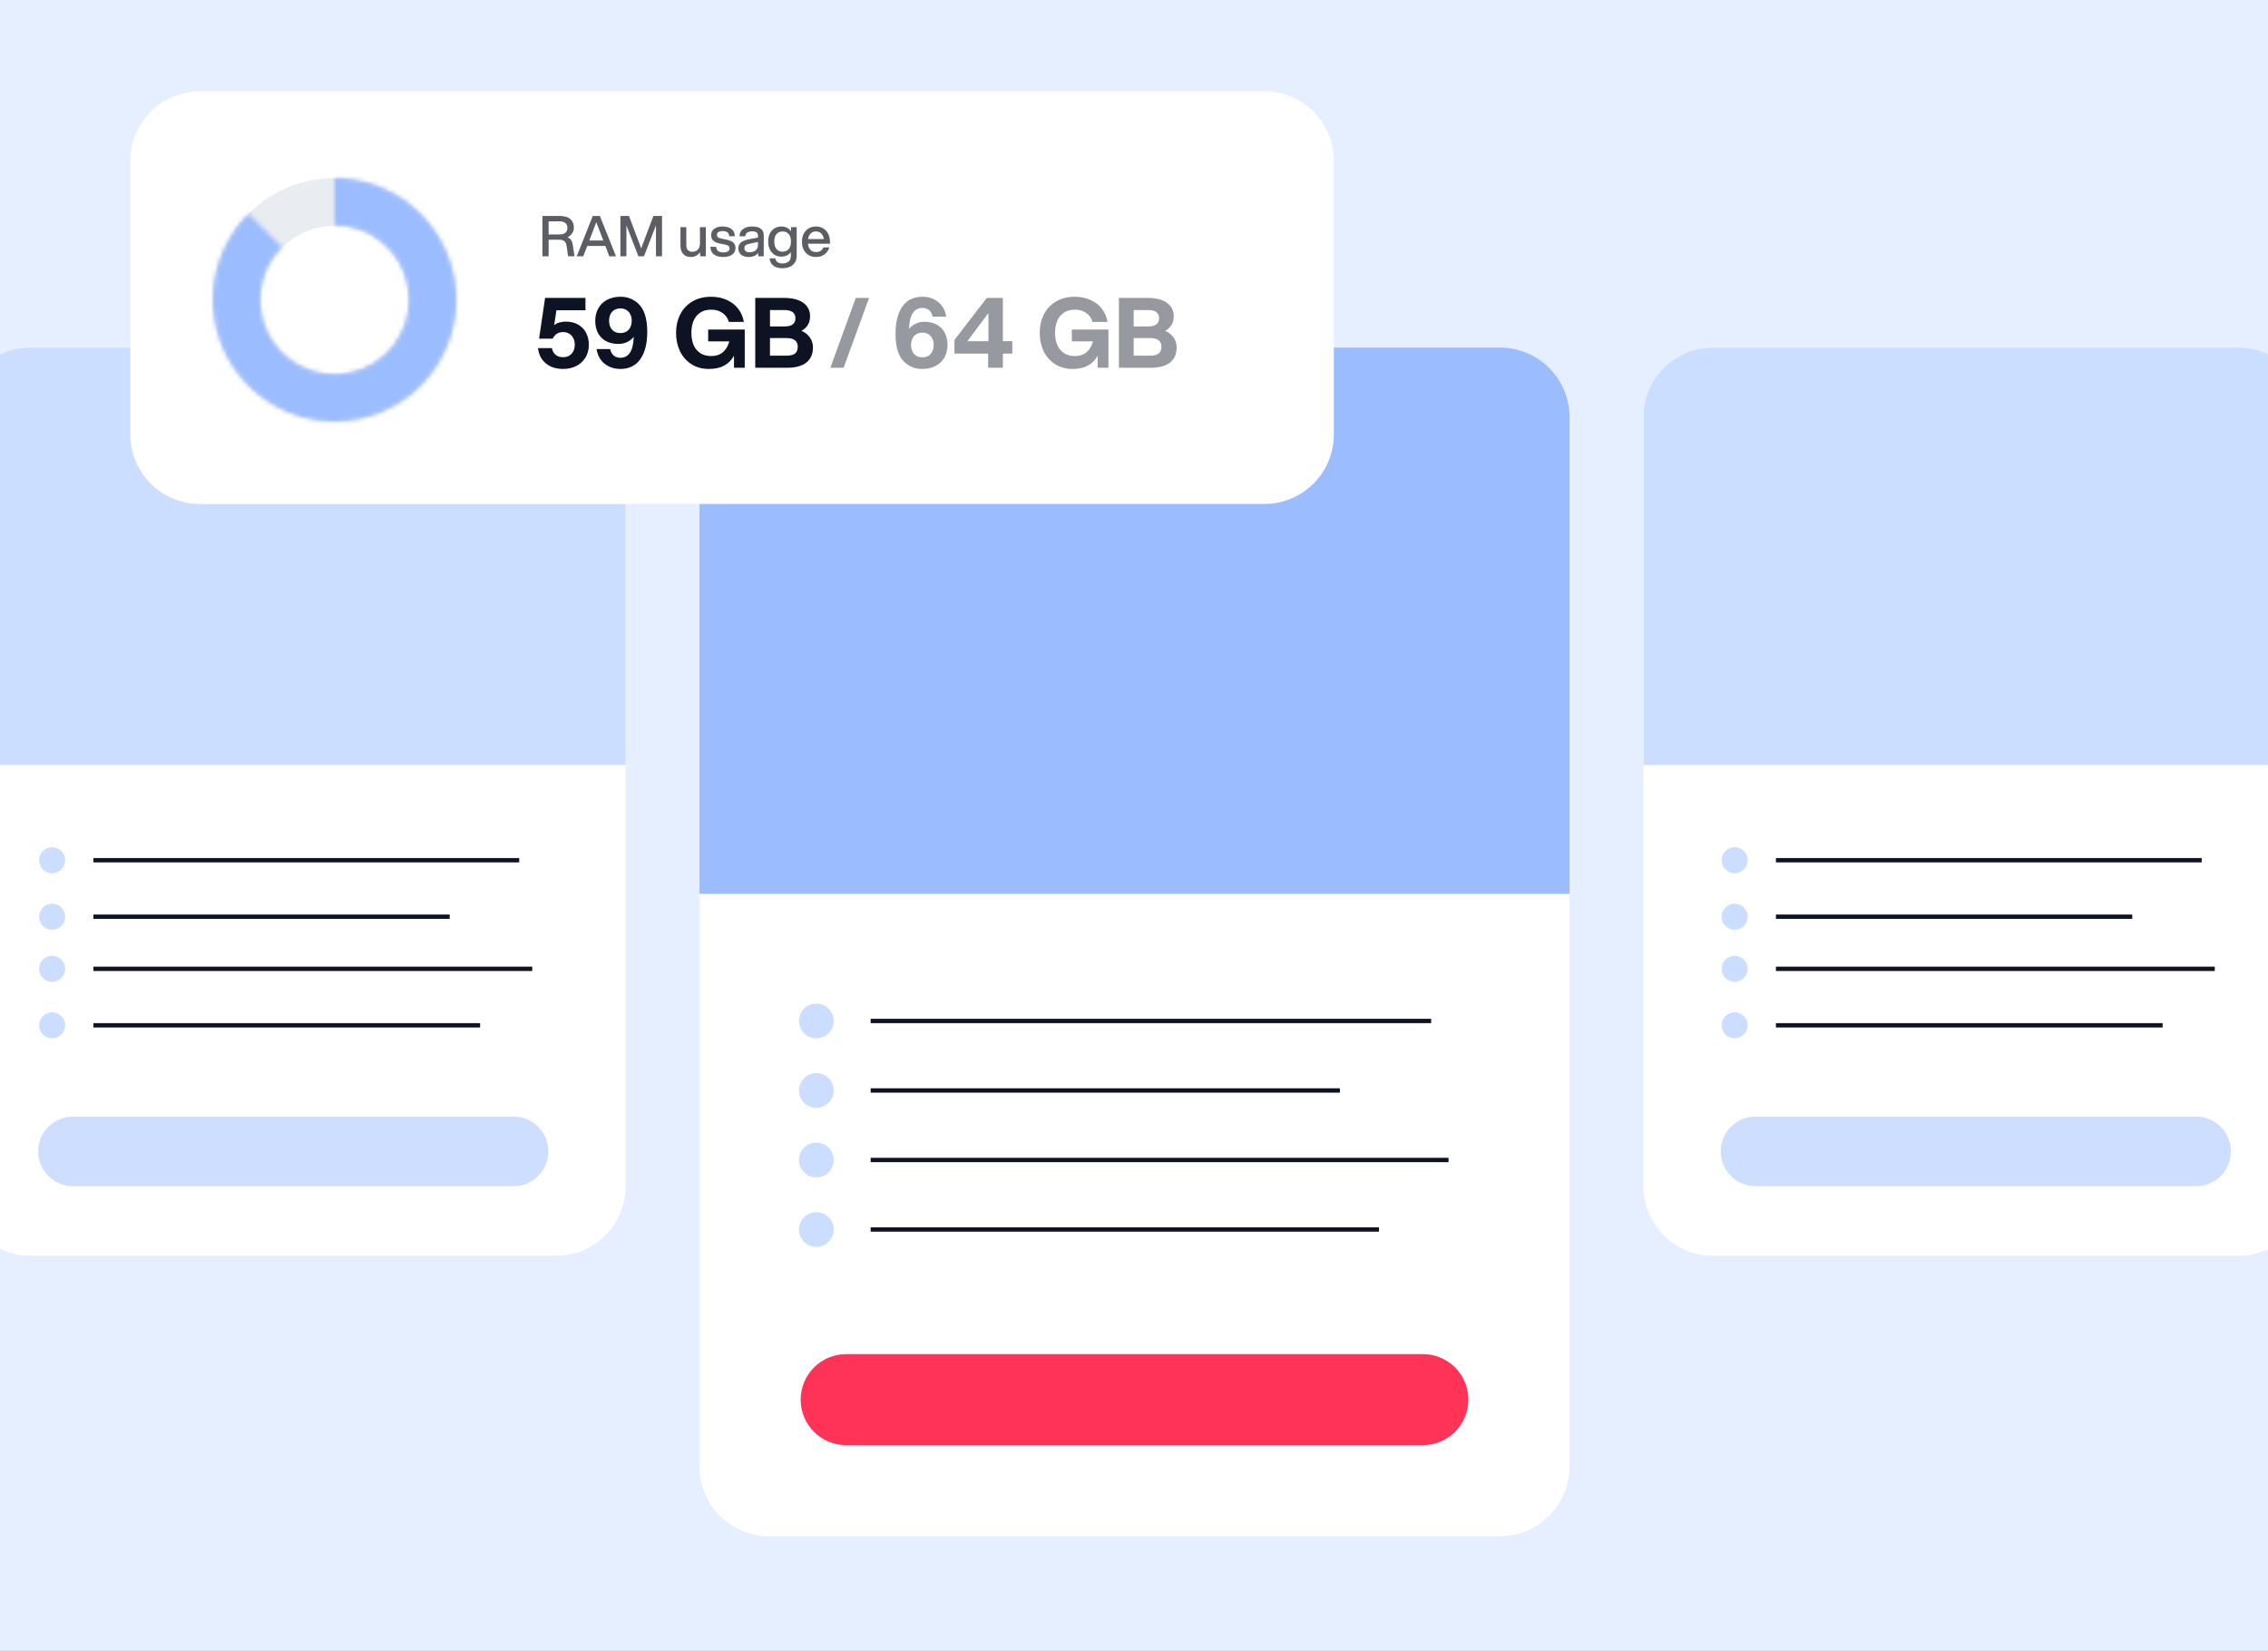 <svg width="522" height="380" viewBox="0 0 522 380" fill="none" xmlns="http://www.w3.org/2000/svg">
<rect x="0" y="0" width="522" height="380" fill="#333333" stroke="none"/>
<g clip-path="url(#clip0_2776_33939)">
<rect width="522" height="380" fill="#E6EFFF"/>
<path d="M176.997 80H345.244C354.081 80 361.244 87.163 361.244 96V337.593C361.244 346.43 354.081 353.593 345.244 353.593H176.997C168.161 353.593 160.997 346.43 160.997 337.593V96C160.997 87.163 168.161 80 176.997 80Z" fill="white"/>
<path d="M200.889 235H328.889" stroke="#0E1324" stroke-linecap="square"/>
<path d="M200.889 251H307.889" stroke="#0E1324" stroke-linecap="square"/>
<path d="M200.889 267H332.889" stroke="#0E1324" stroke-linecap="square"/>
<path d="M200.889 283H316.889" stroke="#0E1324" stroke-linecap="square"/>
<path d="M176.997 80H345.244C354.081 80 361.244 87.163 361.244 96V205.736H160.997V96C160.997 87.163 168.161 80 176.997 80Z" fill="#9BBCFF"/>
<path d="M327.481 332.637H194.759C188.972 332.637 184.281 327.946 184.281 322.159C184.281 316.372 188.972 311.681 194.759 311.681H327.481C333.268 311.681 337.959 316.372 337.959 322.159C337.959 327.946 333.268 332.637 327.481 332.637Z" fill="#FF3257"/>
<circle cx="187.889" cy="235" r="4" fill="#CCDEFF"/>
<circle cx="187.889" cy="251" r="4" fill="#CCDEFF"/>
<circle cx="187.889" cy="267" r="4" fill="#CCDEFF"/>
<circle cx="187.889" cy="283" r="4" fill="#CCDEFF"/>
<path d="M7.001 80H127.998C136.835 80 143.998 87.163 143.998 96V273.037C143.998 281.873 136.835 289.037 127.998 289.037H7.001C-1.836 289.037 -8.999 281.873 -8.999 273.037V96C-8.999 87.163 -1.836 80 7.001 80Z" fill="white"/>
<circle cx="12" cy="198" r="3" fill="#CCDEFF"/>
<circle cx="12" cy="211" r="3" fill="#CCDEFF"/>
<circle cx="12" cy="223" r="3" fill="#CCDEFF"/>
<circle cx="12" cy="236" r="3" fill="#CCDEFF"/>
<path d="M22 198H119" stroke="#0E1324" stroke-linecap="square"/>
<path d="M22 211H103" stroke="#0E1324" stroke-linecap="square"/>
<path d="M22 223H122" stroke="#0E1324" stroke-linecap="square"/>
<path d="M22 236H110" stroke="#0E1324" stroke-linecap="square"/>
<path d="M7 80H127.998C136.835 80 143.998 87.163 143.998 96V176.069H-9V96C-9 87.163 -1.837 80 7 80Z" fill="#CCDEFF"/>
<path d="M118.2 273.025H16.795C12.373 273.025 8.789 269.441 8.789 265.02C8.789 260.598 12.373 257.014 16.795 257.014H118.2C122.622 257.014 126.206 260.598 126.206 265.02C126.206 269.441 122.622 273.025 118.2 273.025Z" fill="#CDDEFF"/>
<path d="M394.247 80H515.244C524.081 80 531.244 87.163 531.244 96V273.037C531.244 281.873 524.081 289.037 515.244 289.037H394.247C385.411 289.037 378.247 281.873 378.247 273.037V96C378.247 87.163 385.411 80 394.247 80Z" fill="white"/>
<circle cx="399.246" cy="198" r="3" fill="#CCDEFF"/>
<circle cx="399.246" cy="211" r="3" fill="#CCDEFF"/>
<circle cx="399.246" cy="223" r="3" fill="#CCDEFF"/>
<circle cx="399.246" cy="236" r="3" fill="#CCDEFF"/>
<path d="M409.246 198H506.246" stroke="#0E1324" stroke-linecap="square"/>
<path d="M409.246 211H490.246" stroke="#0E1324" stroke-linecap="square"/>
<path d="M409.246 223H509.246" stroke="#0E1324" stroke-linecap="square"/>
<path d="M409.246 236H497.246" stroke="#0E1324" stroke-linecap="square"/>
<path d="M394.246 80H515.244C524.081 80 531.244 87.163 531.244 96V176.069H378.246V96C378.246 87.163 385.41 80 394.246 80Z" fill="#CCDEFF"/>
<path d="M505.447 273.025H404.041C399.619 273.025 396.035 269.441 396.035 265.02C396.035 260.598 399.619 257.014 404.041 257.014H505.447C509.868 257.014 513.452 260.598 513.452 265.02C513.452 269.441 509.868 273.025 505.447 273.025Z" fill="#CDDEFF"/>
<path d="M46 21H291C299.837 21 307 28.163 307 37V100C307 108.837 299.837 116 291 116H46C37.163 116 30 108.837 30 100V37C30 28.163 37.163 21 46 21Z" fill="white"/>
<path d="M129.611 84.922C127.973 84.922 126.64 84.49 125.613 83.627C124.586 82.763 123.99 81.595 123.826 80.121H127.042C127.132 80.746 127.4 81.252 127.846 81.639C128.293 82.026 128.881 82.22 129.611 82.22C130.147 82.22 130.616 82.101 131.018 81.863C131.42 81.609 131.732 81.267 131.956 80.835C132.179 80.389 132.291 79.882 132.291 79.317C132.291 78.766 132.179 78.274 131.956 77.843C131.732 77.396 131.42 77.053 131.018 76.815C130.616 76.562 130.147 76.436 129.611 76.436C129.03 76.436 128.539 76.57 128.137 76.838C127.75 77.106 127.437 77.478 127.199 77.954H124.072L125.457 68.574H134.747V71.411H128.07L127.556 74.828C127.913 74.545 128.315 74.344 128.762 74.225C129.224 74.091 129.707 74.024 130.214 74.024C131.375 74.024 132.35 74.269 133.139 74.761C133.943 75.237 134.539 75.877 134.926 76.681C135.328 77.485 135.529 78.364 135.529 79.317C135.529 80.433 135.276 81.416 134.77 82.265C134.263 83.113 133.564 83.768 132.67 84.23C131.777 84.692 130.757 84.922 129.611 84.922ZM142.784 68.306C143.528 68.306 144.183 68.403 144.749 68.597C145.33 68.79 145.881 69.081 146.402 69.468C147.31 70.138 147.965 71.053 148.367 72.215C148.769 73.361 148.97 74.738 148.97 76.346C148.97 79.086 148.434 81.2 147.362 82.689C146.305 84.178 144.779 84.922 142.784 84.922C141.355 84.922 140.134 84.513 139.121 83.694C138.124 82.875 137.521 81.758 137.312 80.344H140.439C140.573 80.999 140.848 81.498 141.265 81.84C141.682 82.183 142.181 82.354 142.762 82.354C143.729 82.354 144.474 81.959 144.995 81.17C145.516 80.381 145.806 79.168 145.866 77.53C145.449 78.036 144.943 78.438 144.347 78.736C143.752 79.019 143.074 79.16 142.315 79.16C141.139 79.16 140.149 78.922 139.345 78.446C138.541 77.954 137.945 77.314 137.558 76.525C137.186 75.721 137 74.843 137 73.89C137 72.773 137.238 71.798 137.714 70.964C138.191 70.115 138.868 69.46 139.747 68.999C140.625 68.537 141.637 68.306 142.784 68.306ZM142.784 70.986C142.233 70.986 141.764 71.113 141.377 71.366C140.99 71.604 140.692 71.939 140.484 72.371C140.29 72.788 140.193 73.272 140.193 73.823C140.193 74.374 140.29 74.865 140.484 75.297C140.692 75.713 140.99 76.049 141.377 76.302C141.764 76.54 142.233 76.659 142.784 76.659C143.335 76.659 143.804 76.54 144.191 76.302C144.593 76.049 144.891 75.713 145.084 75.297C145.293 74.865 145.397 74.374 145.397 73.823C145.397 73.272 145.293 72.788 145.084 72.371C144.891 71.939 144.593 71.604 144.191 71.366C143.804 71.113 143.335 70.986 142.784 70.986ZM163.17 84.922C161.622 84.922 160.274 84.558 159.128 83.828C157.981 83.084 157.103 82.079 156.492 80.813C155.897 79.547 155.599 78.148 155.599 76.614C155.599 75.066 155.912 73.666 156.537 72.416C157.162 71.15 158.086 70.153 159.306 69.423C160.527 68.678 161.979 68.306 163.661 68.306C165.061 68.306 166.289 68.559 167.346 69.066C168.418 69.557 169.282 70.242 169.937 71.12C170.592 71.984 171.017 72.974 171.21 74.091H167.748C167.51 73.242 167.034 72.564 166.319 72.058C165.619 71.537 164.733 71.277 163.661 71.277C162.649 71.277 161.8 71.515 161.115 71.991C160.431 72.468 159.924 73.108 159.597 73.912C159.284 74.716 159.128 75.617 159.128 76.614C159.128 77.612 159.284 78.513 159.597 79.317C159.924 80.121 160.431 80.761 161.115 81.237C161.8 81.714 162.649 81.952 163.661 81.952C164.793 81.952 165.701 81.654 166.386 81.059C167.086 80.463 167.577 79.637 167.86 78.58H162.991V75.855H171.411V84.654H168.932V81.863C168.396 82.86 167.652 83.62 166.699 84.141C165.761 84.662 164.585 84.922 163.17 84.922ZM173.826 68.574H180.437C182.402 68.574 183.891 68.954 184.903 69.713C185.931 70.458 186.444 71.493 186.444 72.818C186.444 73.562 186.273 74.217 185.931 74.783C185.603 75.349 185.112 75.803 184.457 76.145C185.32 76.517 185.975 77.039 186.422 77.709C186.884 78.364 187.114 79.116 187.114 79.964C187.114 81.468 186.608 82.629 185.596 83.448C184.583 84.252 183.087 84.654 181.107 84.654H173.826V68.574ZM181.084 81.863C181.933 81.863 182.566 81.699 182.983 81.371C183.4 81.029 183.608 80.515 183.608 79.83C183.608 79.16 183.4 78.662 182.983 78.334C182.566 77.992 181.933 77.82 181.084 77.82H177.221V81.863H181.084ZM180.526 75.14C181.39 75.14 182.03 74.984 182.447 74.671C182.864 74.344 183.072 73.875 183.072 73.264C183.072 72.639 182.864 72.17 182.447 71.857C182.03 71.53 181.39 71.366 180.526 71.366H177.221V75.14H180.526Z" fill="#0E1324"/>
<path d="M196.963 68.574H200.023L194.171 84.654H191.112L196.963 68.574ZM212.3 84.922C211.556 84.922 210.893 84.826 210.313 84.632C209.747 84.438 209.203 84.148 208.682 83.761C207.774 83.091 207.119 82.183 206.717 81.036C206.315 79.875 206.114 78.49 206.114 76.882C206.114 74.143 206.642 72.028 207.7 70.54C208.772 69.051 210.305 68.306 212.3 68.306C213.73 68.306 214.943 68.716 215.941 69.535C216.953 70.353 217.563 71.47 217.772 72.885H214.645C214.511 72.23 214.236 71.731 213.819 71.388C213.402 71.046 212.903 70.875 212.323 70.875C211.355 70.875 210.61 71.269 210.089 72.058C209.568 72.847 209.278 74.061 209.218 75.699C209.635 75.192 210.141 74.798 210.737 74.515C211.332 74.217 212.01 74.068 212.769 74.068C213.945 74.068 214.936 74.314 215.74 74.805C216.544 75.282 217.132 75.922 217.504 76.726C217.891 77.515 218.085 78.386 218.085 79.339C218.085 80.456 217.846 81.438 217.37 82.287C216.893 83.121 216.216 83.768 215.338 84.23C214.459 84.692 213.447 84.922 212.3 84.922ZM212.3 82.242C212.851 82.242 213.32 82.123 213.707 81.885C214.094 81.632 214.385 81.297 214.578 80.88C214.787 80.448 214.891 79.957 214.891 79.406C214.891 78.855 214.787 78.371 214.578 77.954C214.385 77.522 214.094 77.188 213.707 76.949C213.32 76.696 212.851 76.57 212.3 76.57C211.749 76.57 211.273 76.696 210.871 76.949C210.484 77.188 210.186 77.522 209.978 77.954C209.784 78.371 209.687 78.855 209.687 79.406C209.687 79.957 209.784 80.448 209.978 80.88C210.186 81.297 210.484 81.632 210.871 81.885C211.273 82.123 211.749 82.242 212.3 82.242ZM227.426 81.394H219.676V78.245L227.113 68.574H230.82V78.535H232.987V81.394H230.82V84.654H227.426V81.394ZM227.493 78.535V72.058L222.646 78.535H227.493ZM246.873 84.922C245.325 84.922 243.977 84.558 242.831 83.828C241.685 83.084 240.806 82.079 240.196 80.813C239.6 79.547 239.302 78.148 239.302 76.614C239.302 75.066 239.615 73.666 240.24 72.416C240.866 71.15 241.789 70.153 243.01 69.423C244.231 68.678 245.682 68.306 247.365 68.306C248.764 68.306 249.993 68.559 251.05 69.066C252.122 69.557 252.985 70.242 253.64 71.12C254.295 71.984 254.72 72.974 254.913 74.091H251.452C251.213 73.242 250.737 72.564 250.022 72.058C249.323 71.537 248.437 71.277 247.365 71.277C246.352 71.277 245.504 71.515 244.819 71.991C244.134 72.468 243.628 73.108 243.3 73.912C242.987 74.716 242.831 75.617 242.831 76.614C242.831 77.612 242.987 78.513 243.3 79.317C243.628 80.121 244.134 80.761 244.819 81.237C245.504 81.714 246.352 81.952 247.365 81.952C248.496 81.952 249.404 81.654 250.089 81.059C250.789 80.463 251.28 79.637 251.563 78.58H246.695V75.855H255.114V84.654H252.635V81.863C252.099 82.86 251.355 83.62 250.402 84.141C249.464 84.662 248.288 84.922 246.873 84.922ZM257.529 68.574H264.14C266.105 68.574 267.594 68.954 268.607 69.713C269.634 70.458 270.148 71.493 270.148 72.818C270.148 73.562 269.976 74.217 269.634 74.783C269.306 75.349 268.815 75.803 268.16 76.145C269.023 76.517 269.679 77.039 270.125 77.709C270.587 78.364 270.818 79.116 270.818 79.964C270.818 81.468 270.311 82.629 269.299 83.448C268.286 84.252 266.79 84.654 264.81 84.654H257.529V68.574ZM264.788 81.863C265.636 81.863 266.269 81.699 266.686 81.371C267.103 81.029 267.311 80.515 267.311 79.83C267.311 79.16 267.103 78.662 266.686 78.334C266.269 77.992 265.636 77.82 264.788 77.82H260.924V81.863H264.788ZM264.229 75.14C265.093 75.14 265.733 74.984 266.15 74.671C266.567 74.344 266.775 73.875 266.775 73.264C266.775 72.639 266.567 72.17 266.15 71.857C265.733 71.53 265.093 71.366 264.229 71.366H260.924V75.14H264.229Z" fill="#9799A1"/>
<path d="M124.839 49.705H128.828C129.913 49.705 130.726 49.946 131.268 50.428C131.81 50.901 132.081 51.56 132.081 52.403C132.081 52.859 131.957 53.281 131.707 53.668C131.466 54.056 131.109 54.374 130.636 54.624C130.971 54.753 131.234 54.955 131.423 55.23C131.621 55.497 131.75 55.829 131.81 56.224L132.223 59H130.752L130.416 56.663C130.373 56.31 130.283 56.026 130.145 55.811C130.007 55.588 129.827 55.428 129.603 55.334C129.379 55.23 129.095 55.179 128.751 55.179H126.272V59H124.839V49.705ZM128.725 53.965C129.362 53.965 129.831 53.836 130.132 53.578C130.442 53.311 130.597 52.937 130.597 52.455C130.597 51.973 130.442 51.603 130.132 51.345C129.831 51.078 129.362 50.944 128.725 50.944H126.272V53.965H128.725ZM136.433 49.705H138.06L141.778 59H140.241L139.325 56.612H135.168L134.238 59H132.741L136.433 49.705ZM138.86 55.359L137.246 51.138L135.633 55.359H138.86ZM142.791 49.705H144.767L147.581 57.167L150.382 49.705H152.37V59H150.976V51.874L148.213 59H146.935L144.173 51.874V59H142.791V49.705ZM162.454 59H161.15V58.058C160.909 58.393 160.608 58.66 160.247 58.858C159.894 59.056 159.481 59.155 159.007 59.155C158.482 59.155 158.039 59.043 157.678 58.819C157.325 58.596 157.058 58.29 156.877 57.903C156.705 57.515 156.619 57.085 156.619 56.612V52.287H157.962V56.47C157.962 56.926 158.078 57.287 158.31 57.554C158.551 57.821 158.904 57.954 159.369 57.954C159.61 57.954 159.859 57.903 160.118 57.799C160.384 57.696 160.613 57.498 160.802 57.206C161 56.913 161.099 56.513 161.099 56.005V52.287H162.454V59ZM166.461 59.155C165.566 59.155 164.856 58.961 164.331 58.574C163.814 58.187 163.535 57.597 163.492 56.805H164.821C164.873 57.27 165.032 57.602 165.299 57.799C165.574 57.997 165.97 58.096 166.487 58.096C166.926 58.096 167.274 58.019 167.532 57.864C167.791 57.7 167.92 57.477 167.92 57.193C167.92 57.003 167.881 56.853 167.803 56.741C167.735 56.62 167.584 56.517 167.352 56.431C167.119 56.345 166.766 56.263 166.293 56.186C165.622 56.074 165.092 55.923 164.705 55.734C164.318 55.544 164.047 55.321 163.892 55.063C163.746 54.796 163.672 54.473 163.672 54.094C163.672 53.492 163.913 53.014 164.395 52.661C164.877 52.309 165.506 52.132 166.28 52.132C167.184 52.132 167.881 52.33 168.372 52.726C168.871 53.122 169.125 53.673 169.133 54.378H167.829C167.821 53.94 167.679 53.634 167.403 53.462C167.128 53.281 166.754 53.191 166.28 53.191C165.91 53.191 165.605 53.268 165.364 53.423C165.123 53.569 165.002 53.78 165.002 54.056C165.002 54.245 165.049 54.4 165.144 54.52C165.239 54.632 165.402 54.731 165.635 54.817C165.876 54.895 166.233 54.972 166.706 55.05C167.369 55.162 167.885 55.308 168.255 55.489C168.625 55.661 168.888 55.88 169.043 56.147C169.198 56.405 169.275 56.728 169.275 57.115C169.275 57.752 169.013 58.251 168.488 58.613C167.971 58.974 167.296 59.155 166.461 59.155ZM172.376 59.155C171.627 59.155 171.033 58.983 170.594 58.639C170.155 58.286 169.936 57.791 169.936 57.154C169.936 56.767 170.031 56.435 170.22 56.16C170.409 55.885 170.685 55.661 171.046 55.489C171.416 55.308 171.877 55.166 172.428 55.063L174.454 54.688V54.249C174.454 53.896 174.342 53.642 174.119 53.488C173.904 53.324 173.568 53.242 173.112 53.242C172.673 53.242 172.307 53.333 172.014 53.513C171.73 53.686 171.575 53.978 171.55 54.391H170.207C170.224 53.634 170.504 53.07 171.046 52.7C171.588 52.322 172.277 52.132 173.112 52.132C173.998 52.132 174.665 52.304 175.113 52.648C175.56 52.993 175.784 53.479 175.784 54.107V59H174.506V58.2C174.239 58.535 173.925 58.781 173.564 58.935C173.211 59.082 172.815 59.155 172.376 59.155ZM172.582 58.071C172.901 58.071 173.202 58.01 173.486 57.89C173.779 57.769 174.011 57.584 174.183 57.335C174.364 57.077 174.454 56.754 174.454 56.367V55.695L172.66 56.069C172.195 56.164 171.855 56.285 171.64 56.431C171.433 56.569 171.33 56.797 171.33 57.115C171.33 57.416 171.433 57.653 171.64 57.825C171.847 57.989 172.161 58.071 172.582 58.071ZM180.088 61.737C179.184 61.737 178.478 61.535 177.97 61.13C177.471 60.734 177.187 60.179 177.118 59.465H178.448C178.517 59.869 178.693 60.166 178.977 60.355C179.261 60.545 179.64 60.639 180.113 60.639C180.673 60.639 181.129 60.506 181.482 60.239C181.843 59.972 182.024 59.499 182.024 58.819V58.032C181.783 58.359 181.482 58.613 181.12 58.793C180.759 58.974 180.342 59.065 179.868 59.065C179.231 59.065 178.68 58.918 178.216 58.626C177.76 58.324 177.411 57.916 177.17 57.399C176.929 56.874 176.809 56.276 176.809 55.605C176.809 54.934 176.929 54.335 177.17 53.81C177.411 53.285 177.76 52.877 178.216 52.584C178.68 52.283 179.231 52.132 179.868 52.132C180.359 52.132 180.785 52.231 181.146 52.429C181.516 52.618 181.826 52.889 182.076 53.242V52.287H183.367V58.819C183.367 59.473 183.225 60.016 182.941 60.446C182.657 60.885 182.269 61.208 181.779 61.414C181.288 61.629 180.724 61.737 180.088 61.737ZM180.126 57.928C180.548 57.928 180.901 57.83 181.185 57.632C181.469 57.434 181.684 57.163 181.83 56.818C181.977 56.474 182.05 56.069 182.05 55.605C182.05 55.14 181.977 54.736 181.83 54.391C181.684 54.038 181.469 53.767 181.185 53.578C180.901 53.38 180.548 53.281 180.126 53.281C179.696 53.281 179.339 53.38 179.055 53.578C178.771 53.767 178.556 54.038 178.409 54.391C178.272 54.736 178.203 55.14 178.203 55.605C178.203 56.069 178.272 56.474 178.409 56.818C178.556 57.163 178.771 57.434 179.055 57.632C179.339 57.83 179.696 57.928 180.126 57.928ZM187.802 59.155C187.156 59.155 186.588 59.004 186.098 58.703C185.607 58.402 185.229 57.984 184.962 57.451C184.704 56.917 184.574 56.315 184.574 55.644C184.574 54.972 184.704 54.37 184.962 53.836C185.229 53.303 185.607 52.885 186.098 52.584C186.588 52.283 187.156 52.132 187.802 52.132C188.447 52.132 189.015 52.283 189.506 52.584C189.997 52.885 190.371 53.307 190.629 53.849C190.896 54.391 191.029 55.011 191.029 55.708V56.095H185.956C185.999 56.483 186.098 56.823 186.253 57.115C186.408 57.399 186.614 57.623 186.872 57.786C187.139 57.941 187.449 58.019 187.802 58.019C188.215 58.019 188.568 57.928 188.86 57.748C189.162 57.558 189.385 57.292 189.532 56.947H190.887C190.672 57.627 190.293 58.165 189.751 58.561C189.209 58.957 188.559 59.155 187.802 59.155ZM189.622 55.024C189.536 54.482 189.334 54.056 189.015 53.746C188.706 53.427 188.301 53.268 187.802 53.268C187.294 53.268 186.885 53.427 186.575 53.746C186.266 54.056 186.068 54.482 185.982 55.024H189.622Z" fill="#5C5E66"/>
<circle cx="77" cy="69" r="22.5" stroke="#E9ECF0" stroke-width="11"/>
<mask id="path-39-inside-1_2776_33939" fill="white">
<path d="M77 41C83.478 41 89.755 43.246 94.763 47.356C99.77 51.465 103.198 57.184 104.462 63.538C105.726 69.891 104.747 76.486 101.694 82.199C98.64 87.912 93.7 92.39 87.715 94.869C81.73 97.348 75.071 97.675 68.872 95.794C62.673 93.914 57.318 89.942 53.719 84.556C50.12 79.17 48.5 72.702 49.135 66.255C49.77 59.809 52.62 53.782 57.201 49.201L64.867 56.867C62.06 59.674 60.313 63.367 59.924 67.318C59.535 71.269 60.528 75.232 62.733 78.533C64.939 81.834 68.22 84.267 72.019 85.42C75.818 86.572 79.899 86.372 83.566 84.853C87.234 83.334 90.261 80.59 92.133 77.089C94.004 73.588 94.603 69.546 93.829 65.653C93.055 61.759 90.954 58.255 87.885 55.736C84.817 53.218 80.97 51.841 77 51.841V41Z"/>
</mask>
<path d="M77 41C83.478 41 89.755 43.246 94.763 47.356C99.77 51.465 103.198 57.184 104.462 63.538C105.726 69.891 104.747 76.486 101.694 82.199C98.64 87.912 93.7 92.39 87.715 94.869C81.73 97.348 75.071 97.675 68.872 95.794C62.673 93.914 57.318 89.942 53.719 84.556C50.12 79.17 48.5 72.702 49.135 66.255C49.77 59.809 52.62 53.782 57.201 49.201L64.867 56.867C62.06 59.674 60.313 63.367 59.924 67.318C59.535 71.269 60.528 75.232 62.733 78.533C64.939 81.834 68.22 84.267 72.019 85.42C75.818 86.572 79.899 86.372 83.566 84.853C87.234 83.334 90.261 80.59 92.133 77.089C94.004 73.588 94.603 69.546 93.829 65.653C93.055 61.759 90.954 58.255 87.885 55.736C84.817 53.218 80.97 51.841 77 51.841V41Z" stroke="#9BBCFF" stroke-width="18" stroke-linecap="round" stroke-linejoin="round" mask="url(#path-39-inside-1_2776_33939)"/>
</g>
<defs>
<clipPath id="clip0_2776_33939">
<rect width="522" height="380" fill="white"/>
</clipPath>
</defs>
</svg>
